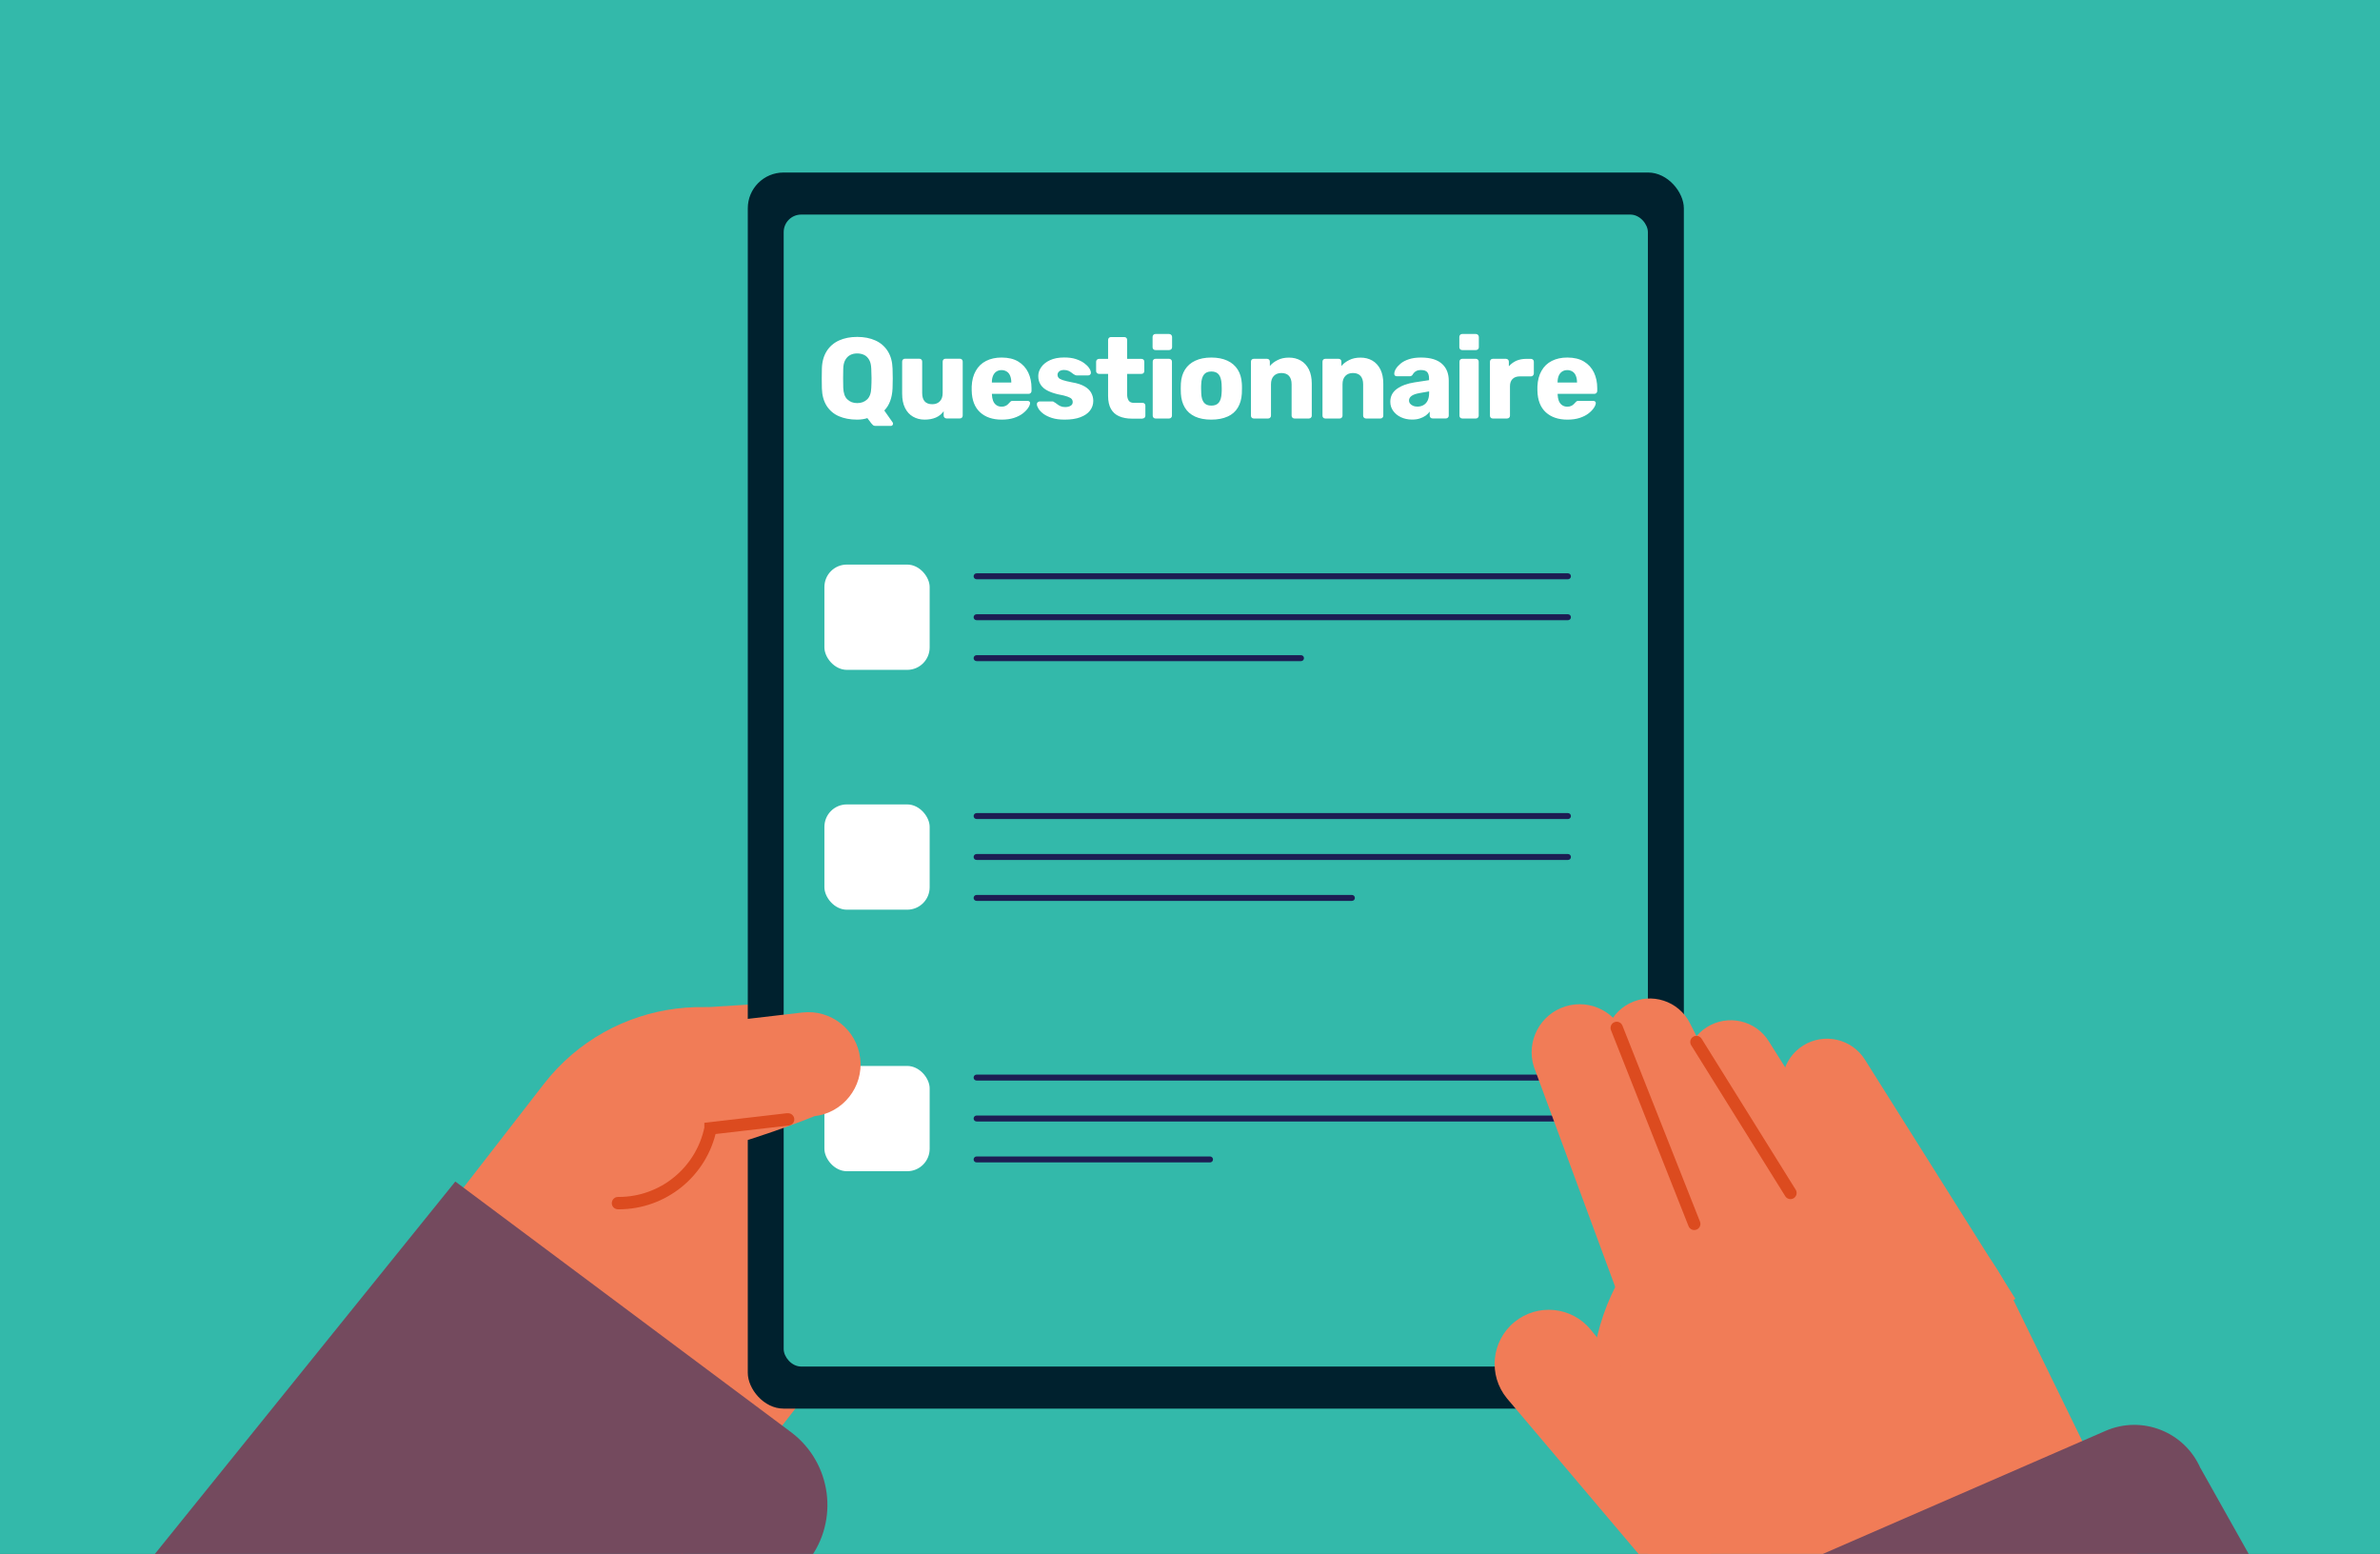 <svg viewBox="0 0 360 235" xmlns="http://www.w3.org/2000/svg" xmlns:xlink="http://www.w3.org/1999/xlink"><rect x="0" y="0" width="360" height="235" fill="#333333" stroke="none"/><clipPath id="a"><path d="m360 235h-360v-200c0-16.57 13.43-30 30-30h300c16.57 0 30 13.43 30 30z"/></clipPath><path d="m-6.56-4.11h369.95v243.21h-369.95z" fill="#33b9aa"/><g clip-path="url(#a)"><g fill="#f17c57"><path d="m156.67 155.34c-.21-3.38-3.13-5.95-6.51-5.74l-45.03 2.83.77 12.25 45.03-2.83c3.38-.21 5.95-3.13 5.74-6.51z"/><path d="m153.12 170.93c.26-3.38-2.28-6.33-5.66-6.59l-38.56-2.92-.93 12.24 38.56 2.92c3.38.26 6.33-2.28 6.59-5.66z"/><path d="m155.47 174.65c-.92-3.26-4.31-5.16-7.57-4.24l-37.22 10.49 3.33 11.82 37.22-10.49c3.26-.92 5.16-4.31 4.24-7.57z"/><path d="m154.95 187.02c-.92-3.26-4.31-5.16-7.57-4.24l-37.22 10.49 3.33 11.82 37.22-10.49c3.26-.92 5.16-4.31 4.24-7.57z"/><path d="m55.7 198.17 26.56-34.24c10.19-13.12 29.08-15.5 42.2-5.31 13.12 10.19 15.5 29.08 5.31 42.2l-26.56 34.24-47.52-36.89z"/></g><path d="m132.29 191.87c.58-4.09.82-7.8.82-11.14 0-14.77-4.65-22.19-4.73-22.31-.28-.43-.85-.56-1.29-.29-.43.28-.56.85-.29 1.29.2.33 4.43 7.38 4.43 21.31 0 3.25-.23 6.87-.8 10.87-.07.51.28.98.79 1.05s.98-.28 1.05-.79z" fill="#dc4b1f"/><path d="m-25.28 369.7c19.97 15.32 48.57 11.55 63.89-8.41l83.7-125.32c4.63-6.03 3.49-14.67-2.54-19.3l-50.9-37.99-102.57 127.12c-15.32 19.97-11.55 48.57 8.41 63.89z" fill="#744a5e"/><rect fill="#00212e" height="186.93" rx="5.41" width="141.59" x="113.11" y="26.09"/><rect fill="#33b9aa" height="174.21" rx="2.65" width="130.72" x="118.54" y="32.45"/><path d="m147.72 87.6h89.45c.25 0 .45-.2.45-.45s-.2-.45-.45-.45h-89.45c-.25 0-.45.2-.45.45s.2.45.45.45" fill="#1d1d53"/><path d="m147.72 93.79h89.45c.25 0 .45-.2.45-.45s-.2-.45-.45-.45h-89.45c-.25 0-.45.2-.45.45s.2.45.45.45" fill="#1d1d53"/><path d="m147.72 99.98h49.07c.25 0 .45-.2.45-.45s-.2-.45-.45-.45h-49.07c-.25 0-.45.2-.45.45s.2.45.45.45" fill="#1d1d53"/><rect fill="#fff" height="15.92" rx="3.39" width="15.92" x="124.7" y="85.38"/><path d="m147.72 123.86h89.45c.25 0 .45-.2.45-.45s-.2-.45-.45-.45h-89.45c-.25 0-.45.2-.45.45s.2.45.45.45" fill="#1d1d53"/><path d="m147.72 130.05h89.45c.25 0 .45-.2.45-.45s-.2-.45-.45-.45h-89.45c-.25 0-.45.2-.45.45s.2.45.45.45" fill="#1d1d53"/><path d="m147.72 136.24h56.77c.25 0 .45-.2.45-.45s-.2-.45-.45-.45h-56.77c-.25 0-.45.2-.45.45s.2.45.45.45" fill="#1d1d53"/><rect fill="#fff" height="15.92" rx="3.39" width="15.92" x="124.7" y="121.65"/><path d="m147.72 163.41h89.45c.25 0 .45-.2.45-.45s-.2-.45-.45-.45h-89.45c-.25 0-.45.2-.45.45s.2.45.45.45" fill="#1d1d53"/><path d="m147.72 169.6h89.45c.25 0 .45-.2.45-.45s-.2-.45-.45-.45h-89.45c-.25 0-.45.2-.45.45s.2.45.45.45" fill="#1d1d53"/><path d="m147.72 175.79h35.31c.25 0 .45-.2.45-.45s-.2-.45-.45-.45h-35.31c-.25 0-.45.2-.45.45s.2.45.45.45" fill="#1d1d53"/><rect fill="#fff" height="15.92" rx="3.39" width="15.92" x="124.7" y="161.2"/><path d="m235.6 57.81c0-.37.06-.7.17-.97s.28-.49.5-.64.48-.23.79-.23.58.08.81.23.39.36.5.64.17.6.17.97v.04h-2.94zm3.34 5.39c.53-.17.98-.4 1.33-.67s.62-.55.81-.83.28-.52.3-.71c.01-.12-.02-.21-.1-.27s-.17-.1-.29-.1h-2.16c-.14 0-.24.01-.3.04s-.15.1-.25.22c-.06.07-.14.15-.24.25s-.23.19-.39.26c-.16.08-.35.11-.58.11-.31 0-.58-.08-.8-.24s-.38-.38-.49-.66c-.1-.28-.16-.58-.17-.92v-.12h5.56c.12 0 .22-.04.3-.12s.13-.19.13-.31v-.42c0-.89-.17-1.69-.5-2.38-.34-.7-.84-1.25-1.5-1.65-.67-.41-1.51-.61-2.53-.61-.89 0-1.67.17-2.34.51s-1.19.84-1.56 1.5c-.38.66-.58 1.44-.62 2.36v.61c.03 1.46.46 2.56 1.27 3.3s1.9 1.11 3.27 1.11c.71 0 1.33-.09 1.86-.26zm-10.99.09c.13 0 .23-.04.32-.12s.13-.18.13-.31v-4.45c0-.48.13-.84.39-1.1s.63-.39 1.1-.39h1.69c.12 0 .22-.04.3-.13s.13-.19.13-.3v-1.79c0-.13-.04-.23-.13-.31s-.19-.12-.3-.12h-.76c-.54 0-1.03.1-1.47.29-.43.2-.81.48-1.12.83v-.7c0-.12-.04-.22-.12-.3s-.19-.13-.31-.13h-2c-.13 0-.23.04-.31.13s-.12.19-.12.3v8.17c0 .13.04.23.12.31s.19.12.31.12h2.16zm-4.71-10.35c.13 0 .23-.04.32-.12s.13-.19.13-.31v-1.55c0-.13-.04-.23-.13-.32s-.19-.13-.32-.13h-2.07c-.13 0-.23.04-.31.13s-.12.19-.12.32v1.55c0 .13.04.23.12.31s.19.12.31.12zm0 10.35c.12 0 .22-.04.3-.12.09-.08.13-.18.13-.31v-8.17c0-.13-.04-.23-.13-.31s-.19-.12-.3-.12h-2.05c-.13 0-.23.04-.31.12s-.12.19-.12.31v8.17c0 .13.04.23.12.31s.19.12.31.12zm-9.49-1.92c-.19-.08-.34-.18-.45-.32-.12-.14-.17-.31-.17-.5 0-.25.12-.48.37-.67s.65-.33 1.19-.43l1.48-.26v.24c0 .46-.08.85-.23 1.16-.16.31-.37.53-.64.68s-.58.22-.91.22c-.23 0-.44-.04-.63-.11zm1 1.92c.34-.11.64-.26.9-.44.25-.19.46-.39.61-.61v.61c0 .13.04.23.12.31s.19.12.31.12h2.02c.12 0 .22-.04.3-.12.09-.08.13-.18.13-.31v-5.29c0-.51-.08-.98-.24-1.4s-.41-.79-.74-1.1-.76-.56-1.29-.73-1.18-.26-1.93-.26-1.33.09-1.84.26-.93.39-1.25.66-.56.54-.72.81-.23.51-.23.72c-.01.1.02.19.09.27s.17.11.3.11h1.95c.19 0 .33-.08.43-.23.12-.22.28-.39.48-.52s.47-.19.79-.19c.46 0 .78.11.96.33.17.22.26.54.26.96v.24l-2.17.33c-1.11.17-2.01.5-2.68.98s-1.01 1.13-1.01 1.96c0 .51.14.97.43 1.37.29.41.68.73 1.17.96s1.05.36 1.68.36c.45 0 .85-.05 1.19-.17zm-12.11 0c.12 0 .22-.04.3-.12.09-.08.13-.18.13-.31v-4.75c0-.54.14-.96.43-1.26.28-.29.66-.44 1.14-.44.51 0 .9.15 1.16.44.26.3.39.72.39 1.26v4.75c0 .13.04.23.13.31s.19.12.3.12h2.19c.12 0 .22-.04.3-.12.09-.08.13-.18.13-.31v-4.85c0-.85-.15-1.56-.44-2.15-.3-.58-.7-1.03-1.22-1.33s-1.11-.45-1.78-.45-1.23.12-1.72.37c-.49.24-.88.54-1.18.9v-.66c0-.13-.04-.23-.12-.31s-.19-.12-.31-.12h-2c-.13 0-.23.04-.31.12s-.12.19-.12.31v8.17c0 .13.04.23.12.31s.19.12.31.12zm-10.82 0c.12 0 .22-.04.3-.12.09-.08.13-.18.13-.31v-4.75c0-.54.14-.96.43-1.26.28-.29.66-.44 1.14-.44.51 0 .9.15 1.16.44.26.3.39.72.39 1.26v4.75c0 .13.04.23.13.31s.19.12.3.12h2.19c.12 0 .22-.04.3-.12.09-.08.13-.18.13-.31v-4.85c0-.85-.15-1.56-.44-2.15-.3-.58-.7-1.03-1.22-1.33s-1.11-.45-1.78-.45-1.23.12-1.72.37c-.49.24-.88.54-1.18.9v-.66c0-.13-.04-.23-.12-.31s-.19-.12-.31-.12h-2c-.13 0-.23.04-.31.12s-.12.19-.12.31v8.17c0 .13.04.23.12.31s.19.12.31.12zm-9.72-2.42c-.24-.31-.38-.78-.4-1.41-.01-.17-.02-.41-.02-.7s0-.52.02-.7c.02-.61.16-1.08.4-1.4s.62-.48 1.13-.48.9.16 1.14.48.37.79.41 1.4c.01.17.02.41.02.7s0 .52-.02.7c-.03.63-.17 1.1-.41 1.41s-.62.47-1.14.47-.89-.16-1.13-.47zm3.61 2.12c.67-.31 1.18-.76 1.53-1.35s.55-1.28.6-2.1c.01-.23.02-.5.02-.79s0-.55-.02-.77c-.05-.82-.26-1.52-.63-2.1s-.89-1.03-1.56-1.34-1.48-.47-2.43-.47-1.74.16-2.41.47-1.19.76-1.56 1.34-.58 1.28-.63 2.1c-.01.22-.02.48-.02.77s0 .56.02.79c.05.81.25 1.51.6 2.1s.86 1.03 1.53 1.35c.67.31 1.49.47 2.46.47s1.81-.16 2.48-.47zm-8.87-10.05c.13 0 .23-.04.32-.12s.13-.19.13-.31v-1.55c0-.13-.04-.23-.13-.32s-.19-.13-.32-.13h-2.07c-.13 0-.23.04-.31.13s-.12.19-.12.32v1.55c0 .13.04.23.12.31s.19.12.31.12zm0 10.35c.12 0 .22-.04.3-.12.09-.08.13-.18.13-.31v-8.17c0-.13-.04-.23-.13-.31s-.19-.12-.3-.12h-2.05c-.13 0-.23.04-.31.12s-.12.19-.12.31v8.17c0 .13.04.23.12.31s.19.12.31.12zm-4.02 0c.13 0 .23-.04.31-.12s.12-.18.12-.31v-1.51c0-.13-.04-.23-.12-.31s-.19-.12-.31-.12h-1.34c-.36 0-.61-.12-.76-.35s-.23-.54-.23-.94v-3.09h2.17c.13 0 .23-.04.31-.12s.12-.18.12-.31v-1.41c0-.13-.04-.23-.12-.31s-.19-.12-.31-.12h-2.17v-2.87c0-.13-.04-.23-.12-.31s-.19-.12-.31-.12h-2.02c-.12 0-.22.04-.3.12s-.13.19-.13.31v2.87h-1.36c-.13 0-.23.04-.32.12s-.13.19-.13.31v1.41c0 .13.04.23.13.31s.19.12.32.12h1.36v3.34c0 .8.15 1.45.43 1.96.29.5.7.88 1.24 1.11s1.18.36 1.92.36h1.62zm-9.42-.19c.65-.24 1.14-.57 1.47-1s.5-.92.5-1.48c0-.42-.1-.81-.3-1.19s-.53-.71-1.01-.99-1.11-.49-1.91-.62c-.65-.13-1.13-.24-1.43-.35s-.51-.22-.61-.35-.15-.27-.15-.42c0-.22.09-.4.26-.54s.42-.21.73-.21c.28 0 .51.05.7.14s.35.2.49.31c.14.12.28.21.42.28l.12.06.14.03h1.81c.1 0 .2-.04.28-.13s.12-.19.1-.3c-.01-.21-.1-.44-.28-.7s-.43-.5-.77-.75c-.34-.24-.76-.44-1.25-.6s-1.08-.23-1.75-.23c-.85 0-1.56.14-2.14.41s-1.02.62-1.32 1.05-.45.88-.45 1.34c0 .52.12.96.37 1.33.24.37.59.66 1.04.89s.98.41 1.58.55c.64.12 1.12.23 1.43.35.32.12.53.23.63.36.1.12.16.28.16.46 0 .25-.11.45-.33.57-.22.13-.49.19-.82.19-.28 0-.52-.05-.71-.14-.2-.09-.37-.2-.52-.32s-.3-.22-.45-.3l-.1-.07-.09-.02h-1.98c-.1 0-.2.04-.3.13s-.13.19-.12.32c.01.19.1.41.26.67s.41.51.74.76c.33.24.76.45 1.29.62s1.17.25 1.92.25c.93 0 1.72-.12 2.36-.36zm-13.37-5.29c0-.37.06-.7.17-.97s.28-.49.5-.64.48-.23.79-.23.58.08.81.23.39.36.5.64.17.6.17.97v.04h-2.94zm3.34 5.39c.53-.17.98-.4 1.33-.67s.62-.55.81-.83.28-.52.3-.71c.01-.12-.02-.21-.1-.27s-.17-.1-.29-.1h-2.16c-.14 0-.24.01-.3.04s-.15.1-.25.22c-.06.07-.14.15-.24.25s-.23.19-.39.26c-.16.08-.35.11-.58.11-.31 0-.58-.08-.8-.24s-.38-.38-.49-.66c-.1-.28-.16-.58-.17-.92v-.12h5.56c.12 0 .22-.04.3-.12s.13-.19.13-.31v-.42c0-.89-.17-1.69-.5-2.38-.34-.7-.84-1.25-1.5-1.65-.67-.41-1.51-.61-2.53-.61-.89 0-1.67.17-2.34.51s-1.19.84-1.56 1.5c-.38.66-.58 1.44-.62 2.36v.61c.03 1.46.46 2.56 1.27 3.3s1.9 1.11 3.27 1.11c.71 0 1.33-.09 1.86-.26zm-11.8-.06c.48-.21.87-.53 1.17-.95v.66c0 .13.04.23.13.31s.19.12.3.12h2.02c.13 0 .23-.04.31-.12s.12-.18.12-.31v-8.17c0-.13-.04-.23-.12-.31s-.19-.12-.31-.12h-2.17c-.13 0-.23.04-.31.12s-.12.19-.12.31v4.75c0 .54-.14.96-.43 1.26-.28.29-.66.44-1.14.44-1.02 0-1.53-.57-1.53-1.7v-4.75c0-.13-.04-.23-.12-.31s-.19-.12-.31-.12h-2.17c-.13 0-.23.04-.31.12s-.12.19-.12.31v4.85c0 .85.14 1.56.43 2.15s.69 1.03 1.21 1.33 1.1.45 1.76.45 1.23-.11 1.71-.32zm-13.4-2.74c-.39-.37-.59-.96-.62-1.77-.01-.51-.02-.99-.02-1.44s0-.92.02-1.41c.01-.54.11-.99.3-1.33s.43-.59.75-.76.67-.24 1.06-.24.76.08 1.08.24.56.42.75.76.28.79.3 1.33c.02.49.04.96.04 1.41s-.01.93-.04 1.44c-.02.81-.23 1.4-.62 1.77s-.89.56-1.5.56-1.1-.18-1.49-.56zm6.56 4.02c.1 0 .19-.04.26-.11.07-.08.1-.16.09-.25l-.02-.1-.03-.07-1.27-1.81c.77-.79 1.18-1.9 1.25-3.34.02-.5.03-1 .03-1.5s-.01-1-.03-1.51c-.03-1.04-.28-1.92-.73-2.63s-1.07-1.25-1.86-1.61-1.71-.54-2.76-.54-1.96.18-2.75.54-1.41.9-1.86 1.61-.7 1.59-.73 2.63c-.01.51-.02 1.01-.02 1.51s0 1 .02 1.5c.03 1.05.28 1.93.72 2.63.45.7 1.06 1.23 1.84 1.57s1.71.52 2.77.52c.58 0 1.1-.08 1.55-.23l.59.78c.06.07.14.15.23.25.1.1.24.15.43.15h2.28z" fill="#fff"/><path d="m130.11 160.05c-.5-4.33-4.42-7.43-8.75-6.93l-15.29 1.78c-8.66 1.01-14.87 8.84-13.86 17.5s30.98-3.6 30.98-3.6c4.33-.5 7.43-4.42 6.93-8.75z" fill="#f17c57"/><path d="m119.1 168.34-12.56 1.46v.83h.93l-.91-.19c-1.27 6.15-6.69 10.57-12.97 10.57h-.04s-.07 0-.07 0c-.51 0-.93.41-.94.93s.41.93.93.94h.07s.05 0 .05 0c7.16 0 13.35-5.03 14.8-12.05l.02-.09v-.1h-.93l.11.93 11.73-1.36c.51-.06.88-.52.82-1.03s-.52-.88-1.03-.82z" fill="#dc4b1f"/><path d="m246.47 151.74c-3.34 1.7-4.66 5.79-2.96 9.12l19.42 38.07 12.09-6.16-19.42-38.07c-1.7-3.34-5.79-4.66-9.12-2.96z" fill="#f17c57"/><path d="m258.19 155.33c-3.17 1.99-4.12 6.18-2.13 9.35l22.75 36.17 11.48-7.22-22.75-36.17c-1.99-3.17-6.18-4.12-9.35-2.13z" fill="#f17c57"/><path d="m272.74 158.12c-3.17 1.99-4.12 6.18-2.13 9.35l22.76 36.17 11.48-7.22-22.76-36.17c-1.99-3.17-6.18-4.12-9.35-2.13z" fill="#f17c57"/><path d="m265.08 267.27-21-43.03c-8.04-16.5-1.19-36.4 15.31-44.44 16.5-8.04 36.4-1.19 44.44 15.31l21 43.03z" fill="#f17c57"/><path d="m229.06 199.94c-3.49 2.87-3.99 8.04-1.12 11.53l28.23 33.37 4.98-18.8-20.56-24.98c-2.87-3.49-8.04-3.99-11.53-1.12z" fill="#f17c57"/><path d="m332.86 222.04 66.18 117.8c11.24 25.83-.59 55.87-26.41 67.11-25.83 11.24-55.87-.59-67.11-26.41l-57.95-133.29 70.91-30.86c5.53-2.41 11.97.13 14.37 5.66z" fill="#744a5e"/><path d="m236.77 152.2c-3.83 1.2-5.96 5.28-4.76 9.11l14.61 39.54 13.86-4.35-14.61-39.54c-1.2-3.83-5.28-5.96-9.11-4.76z" fill="#f17c57"/><path d="m257.14 184.74-11.73-29.64c-.19-.48-.73-.71-1.21-.52s-.71.73-.52 1.21l11.73 29.64c.19.48.73.71 1.21.52s.71-.73.52-1.21" fill="#dc4b1f"/><path d="m271.62 179.92-14.23-22.83c-.27-.44-.85-.57-1.28-.3-.44.27-.57.85-.3 1.28l14.23 22.83c.27.44.85.57 1.28.3s.57-.85.3-1.28" fill="#dc4b1f"/></g></svg>